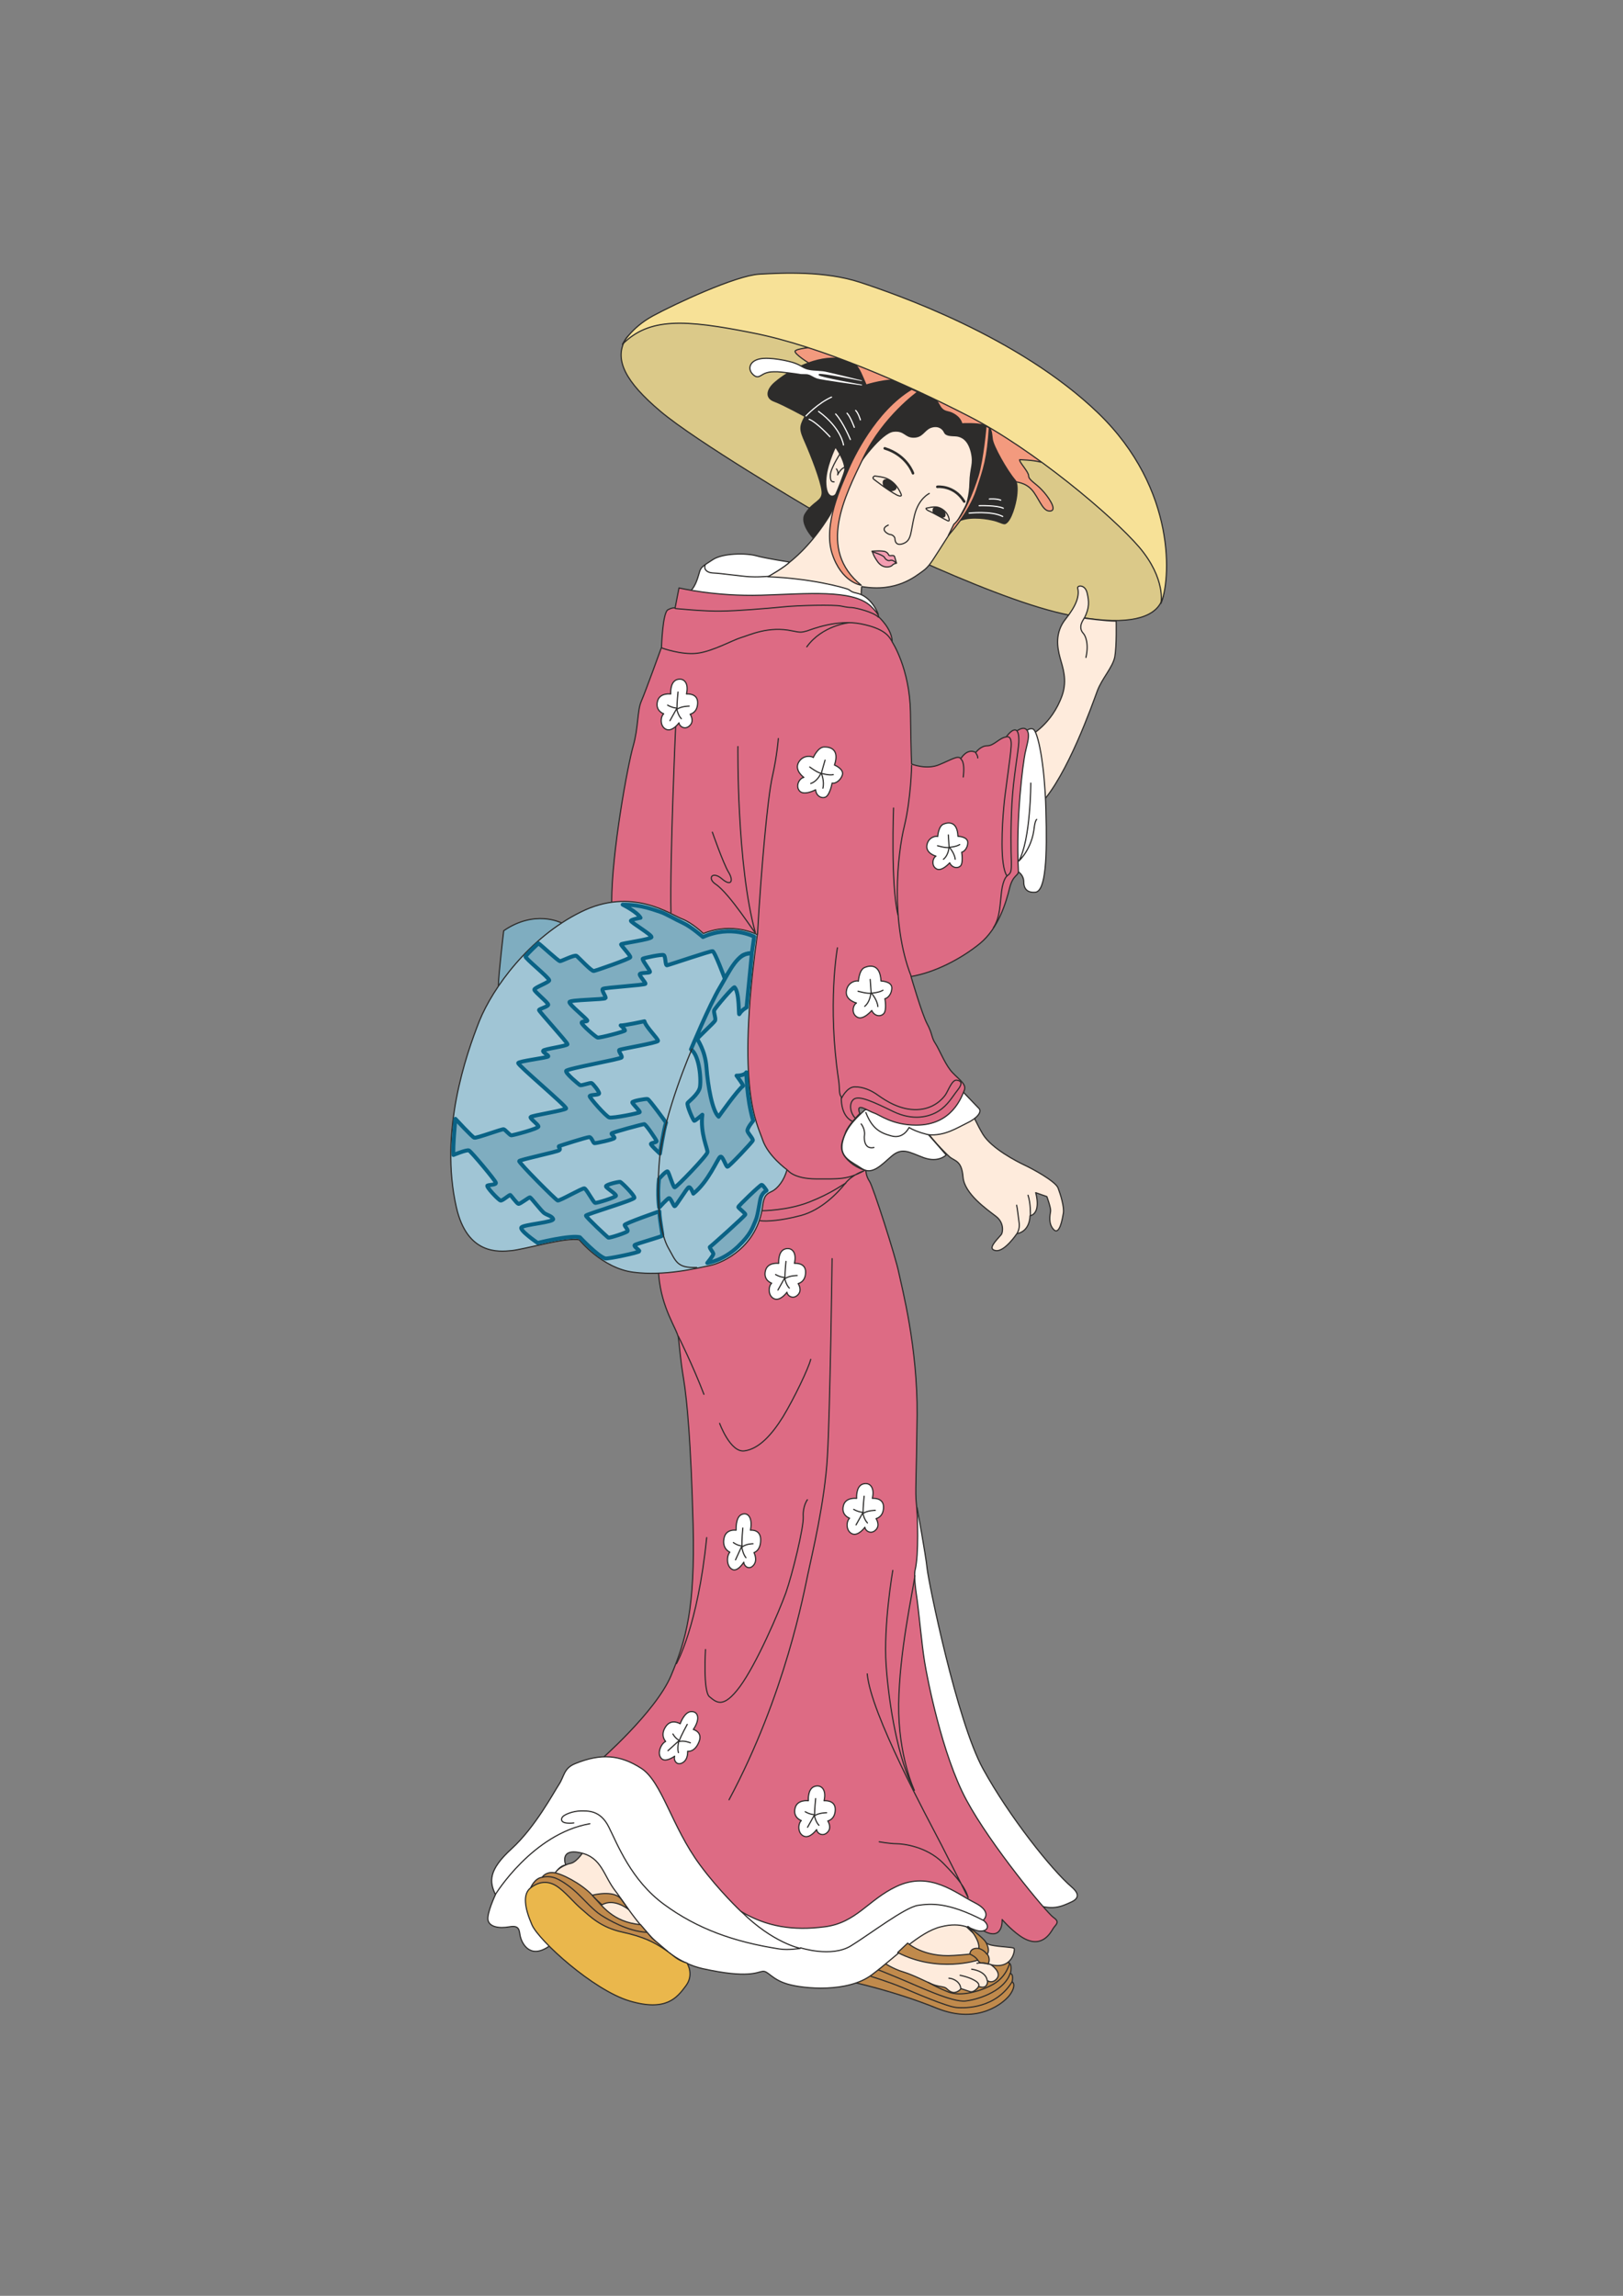 <?xml version="1.0" encoding="utf-8"?>
<!-- Created by UniConvertor 2.0rc4 (https://sk1project.net/) -->
<svg xmlns="http://www.w3.org/2000/svg" height="841.89pt" viewBox="0 0 595.276 841.89" width="595.276pt" version="1.1" xmlns:xlink="http://www.w3.org/1999/xlink" id="ec067551-f60f-11ea-b07b-dcc15c148e23">

<rect x="0" y="0" width="595.276" height="841.89" fill="#808080" stroke="none"/>

<g>
	<path style="stroke-linejoin:round;stroke:#2d2c2b;stroke-width:0.432;stroke-miterlimit:10.433;fill:#dbc989;" d="M 296.126,185.937 C 296.126,185.937 255.086,161.745 242.198,150.801 229.31,139.929 225.278,131.937 229.31,124.593 231.83,120.129 247.526,112.353 262.502,115.161 275.174,117.609 309.95,125.601 342.134,141.945 374.318,158.289 402.974,177.585 418.814,198.249 434.654,219.057 428.174,233.673 389.654,225.033 360.926,218.553 307.934,191.841 296.126,185.937 L 296.126,185.937 Z" />
	<path style="stroke-linejoin:round;stroke:#2d2c2b;stroke-width:0.432;stroke-miterlimit:10.433;fill:#feebdc;" d="M 278.27,212.649 C 278.27,212.649 291.806,209.193 304.19,189.177 307.43,183.993 313.118,159.945 323.774,155.985 334.43,152.025 357.686,153.537 358.694,165.417 359.63,177.297 355.022,185.361 344.582,201.561 341.846,205.737 340.838,207.753 338.39,209.481 335.87,211.209 328.958,217.329 316.07,215.097 316.07,215.097 315.638,217.833 316.07,220.065 L 278.27,212.649 Z" />
	<path style="stroke-linejoin:round;stroke:#2d2c2b;stroke-width:0.432;stroke-miterlimit:10.433;fill:#f39a7e;" d="M 298.502,127.257 C 298.502,127.257 291.734,127.833 291.59,128.841 291.518,129.849 296.414,133.161 298.07,133.881 299.582,134.673 315.782,142.665 322.478,142.665 329.174,142.665 352.79,154.833 355.67,157.569 358.478,160.233 370.358,176.217 372.086,176.577 373.814,176.937 376.91,177.225 379.286,180.681 381.662,184.137 382.742,187.737 385.334,187.377 387.926,187.017 384.326,181.905 382.094,179.601 379.862,177.225 377.27,176.001 377.27,174.489 377.27,172.977 373.814,169.521 373.958,168.585 373.958,168.585 378.782,168.657 381.662,169.449 384.47,170.169 356.894,141.081 298.502,127.257 L 298.502,127.257 Z" />
	<path style="fill:#2d2c2b;" d="M 298.142,197.457 C 298.142,197.457 292.886,191.913 295.19,188.313 298.214,183.489 301.67,183.849 301.31,180.177 300.95,176.433 297.278,167.073 295.19,162.321 293.102,157.641 292.958,156.561 294.974,152.817 294.974,152.817 287.414,148.641 283.958,147.345 280.502,146.121 280.862,142.953 283.958,140.217 287.054,137.481 295.838,131.433 305.054,131.145 314.342,130.929 314.918,134.385 317.798,140.937 317.798,140.937 325.574,138.489 329.894,139.353 334.214,140.217 341.63,142.521 344.726,148.497 345.734,150.441 346.886,150.585 347.966,150.873 349.118,151.089 352.214,152.457 352.934,155.193 352.934,155.193 358.118,154.905 361.07,155.697 364.094,156.417 363.806,158.649 364.166,161.097 364.526,163.617 369.422,172.401 372.446,175.929 373.238,176.793 373.454,178.953 373.094,181.905 372.734,184.857 371.078,191.193 368.774,192.201 367.91,192.561 366.542,191.409 363.59,190.833 360.566,190.185 354.662,189.537 351.206,191.553 351.206,191.553 355.382,185.721 355.526,177.225 355.67,171.033 357.11,170.385 356.03,165.777 354.878,161.241 352.574,160.377 351.062,160.089 349.55,159.873 346.958,160.233 346.238,158.649 345.518,156.993 343.646,156.057 341.27,156.993 338.966,158.001 338.462,160.521 335.078,160.521 331.766,160.521 331.766,157.857 327.662,158.361 323.63,158.865 315.278,169.305 312.182,175.713 309.086,182.121 305.918,186.009 304.91,187.809 303.902,189.681 299.006,196.881 298.142,197.457 L 298.142,197.457 Z" />
	<path style="stroke-linejoin:round;stroke:#2d2c2b;stroke-width:0.432;stroke-miterlimit:10.433;fill:#f7e197;" d="M 228.302,126.249 C 228.302,126.249 231.254,120.345 239.39,115.881 247.598,111.417 269.846,101.049 278.486,100.545 287.198,100.041 302.534,99.321 315.35,103.497 328.238,107.745 373.526,123.297 402.758,151.449 431.99,179.673 429.254,213.369 425.798,221.289 425.798,221.289 427.742,212.361 417.878,200.697 407.942,189.105 378.998,164.841 355.958,152.961 332.99,141.081 301.022,126.969 276.038,122.073 251.054,117.105 238.166,116.385 228.302,126.249 L 228.302,126.249 Z" />
	<path style="stroke-linejoin:round;stroke:#2d2c2b;stroke-width:0.432;stroke-miterlimit:10.433;fill:#ffffff;" d="M 285.11,136.329 C 283.382,136.329 282.302,136.257 280.574,136.905 278.846,137.625 277.982,139.137 276.11,137.265 274.238,135.465 274.742,132.513 278.486,131.649 282.158,130.785 289.646,132.369 291.878,133.305 294.11,134.169 294.758,135.105 296.846,135.465 298.934,135.897 301.022,135.609 303.542,136.257 305.99,136.761 316.358,139.353 316.358,139.353 L 316.286,140.001 C 316.286,140.001 300.446,136.761 300.446,137.409 300.446,138.057 316.358,140.865 316.358,140.865 L 316.358,141.585 C 316.358,141.585 300.95,139.497 299.582,138.993 298.214,138.489 297.35,137.769 296.486,137.553 295.622,137.265 294.11,137.553 293.03,137.265 291.878,137.049 286.046,136.329 285.11,136.329 L 285.11,136.329 Z" />
	<path style="stroke-linejoin:round;stroke:#2d2c2b;stroke-width:0.432;stroke-miterlimit:10.433;fill:#f39a7e;" d="M 336.59,143.745 C 336.59,143.745 323.99,152.745 316.79,167.577 309.662,182.409 299.726,201.489 315.854,214.593 315.854,214.593 308.654,213.657 305.198,203.001 301.742,192.345 308.87,177.513 310.886,172.761 312.83,168.081 320.966,150.801 334.358,142.737 L 336.59,143.745 Z" />
	<path style="stroke-linejoin:round;stroke:#2d2c2b;stroke-width:0.432;stroke-miterlimit:10.433;fill:#f39a7e;" d="M 361.646,156.201 C 361.646,156.201 360.566,168.657 358.694,174.633 356.822,180.537 353.294,189.321 349.838,192.273 L 347.822,196.377 C 347.822,196.377 355.526,187.953 358.19,179.817 360.926,171.609 362.15,168.081 362.87,156.921 L 361.646,156.201 Z" />
	<path style="stroke-linejoin:round;stroke:#2d2c2b;stroke-width:0.432;stroke-miterlimit:10.433;fill:#feebdc;" d="M 306.422,163.905 C 306.422,163.905 309.878,168.585 309.878,172.257 309.878,173.121 307.142,179.961 306.638,181.041 306.206,182.193 303.254,183.273 302.894,177.585 302.462,171.897 306.422,163.905 306.422,163.905 L 306.422,163.905 Z" />
	<path style="stroke-linejoin:round;stroke:#ffffff;stroke-linecap:round;stroke-miterlimit:10.433;stroke-width:0.432;fill:none;" d="M 309.374,163.185 C 309.374,163.185 308.654,157.065 300.23,150.873" />
	<path style="stroke-linejoin:round;stroke:#ffffff;stroke-linecap:round;stroke-miterlimit:10.433;stroke-width:0.432;fill:none;" d="M 311.894,161.169 C 311.894,161.169 309.23,154.761 306.494,151.809" />
	<path style="stroke-linejoin:round;stroke:#ffffff;stroke-linecap:round;stroke-miterlimit:10.433;stroke-width:0.432;fill:none;" d="M 313.334,156.705 C 313.334,156.705 311.894,152.745 310.67,151.521" />
	<path style="stroke-linejoin:round;stroke:#ffffff;stroke-linecap:round;stroke-miterlimit:10.433;stroke-width:0.432;fill:none;" d="M 315.566,153.969 C 315.566,153.969 314.846,151.521 313.838,150.513" />
	<path style="stroke-linejoin:round;stroke:#ffffff;stroke-linecap:round;stroke-miterlimit:10.433;stroke-width:0.432;fill:none;" d="M 304.406,160.161 C 304.406,160.161 299.726,154.977 296.774,153.753" />
	<path style="stroke-linejoin:round;stroke:#ffffff;stroke-linecap:round;stroke-miterlimit:10.433;stroke-width:0.432;fill:none;" d="M 295.622,152.529 C 295.622,152.529 300.014,147.849 304.982,145.617" />
	<path style="stroke-linejoin:round;stroke:#ffffff;stroke-linecap:round;stroke-miterlimit:10.433;stroke-width:0.432;fill:none;" d="M 355.454,188.169 C 355.454,188.169 363.59,187.233 367.766,189.393" />
	<path style="stroke-linejoin:round;stroke:#ffffff;stroke-linecap:round;stroke-miterlimit:10.433;stroke-width:0.432;fill:none;" d="M 359.126,185.433 C 359.126,185.433 365.534,185.217 367.982,186.369" />
	<path style="stroke-linejoin:round;stroke:#ffffff;stroke-linecap:round;stroke-miterlimit:10.433;stroke-width:0.432;fill:none;" d="M 362.87,182.985 C 362.87,182.985 365.534,182.769 367.046,183.417" />
	<path style="stroke-linejoin:round;stroke:#2d2c2b;stroke-linecap:round;stroke-miterlimit:10.433;stroke-width:0.936;fill:none;" d="M 334.862,173.553 C 334.862,173.553 332.702,166.929 324.494,164.409" />
	<path style="stroke-linejoin:round;stroke:#2d2c2b;stroke-linecap:round;stroke-miterlimit:10.433;stroke-width:0.936;fill:none;" d="M 343.79,178.521 C 343.79,178.521 349.91,177.801 353.654,183.921" />
	<path style="stroke-linejoin:round;stroke:#2d2c2b;stroke-linecap:round;stroke-miterlimit:10.433;stroke-width:0.432;fill:none;" d="M 340.838,180.969 C 340.838,180.969 336.95,182.697 335.438,188.889 333.926,195.009 334.43,198.033 331.478,199.257 328.526,200.481 328.238,198.249 328.238,197.529 328.238,196.809 327.23,196.017 326.51,196.017 325.79,196.017 322.334,194.073 325.79,192.561" />
	<path style="stroke-linejoin:round;stroke:#2d2c2b;stroke-linecap:round;stroke-miterlimit:10.433;stroke-width:0.432;fill:none;" d="M 308.51,165.777 C 308.51,165.777 304.694,171.537 304.55,174.129 304.478,176.721 305.198,176.649 305.918,176.721" />
	<path style="stroke-linejoin:round;stroke:#2d2c2b;stroke-linecap:round;stroke-miterlimit:10.433;stroke-width:0.432;fill:none;" d="M 306.782,171.969 C 306.782,171.969 307.646,172.905 307.214,174.129 307.214,174.129 308.366,171.537 310.238,171.249" />
	<path style="stroke-linejoin:round;stroke:#2d2c2b;stroke-linecap:round;stroke-miterlimit:10.433;stroke-width:0.432;fill:#f29db1;" d="M 319.814,202.137 C 319.814,202.137 323.63,201.777 324.854,202.353 326.078,203.001 325.718,203.577 326.222,203.721 326.726,203.865 327.806,203.433 328.094,204.081 328.31,204.729 328.814,206.529 328.814,206.529 328.814,206.529 327.734,206.673 327.23,207.321 326.726,207.897 323.99,208.761 321.974,206.097 320.03,203.361 320.39,203.001 319.814,202.137 L 319.814,202.137 Z" />
	<path style="stroke-linejoin:round;stroke:#2d2c2b;stroke-linecap:round;stroke-miterlimit:10.433;stroke-width:0.432;fill:none;" d="M 330.542,181.329 C 330.542,181.329 328.814,176.217 323.99,175.065 322.91,174.777 320.822,174.561 320.822,174.561 320.822,174.561 319.598,175.065 320.534,175.785 321.542,176.505 325.358,179.601 328.958,181.545 329.534,181.833 330.902,182.265 330.542,181.329 L 330.542,181.329 Z" />
	<path style="stroke-linejoin:round;stroke:#2d2c2b;stroke-linecap:round;stroke-miterlimit:10.433;stroke-width:0.432;fill:none;" d="M 339.974,186.297 C 340.694,186.225 342.062,185.721 343.646,185.937 345.23,186.225 347.534,187.593 348.11,190.329 348.326,191.481 347.606,190.977 346.886,190.617 346.094,190.257 342.278,188.097 341.198,187.593 340.046,187.161 339.11,186.369 339.974,186.297 L 339.974,186.297 Z" />
	<path style="fill:#2d2c2b;" d="M 325.79,175.785 C 325.79,175.785 322.982,174.993 323.918,178.089 324.062,178.521 326.726,180.177 326.726,180.177 326.726,180.177 329.678,180.033 328.598,178.089 327.95,177.009 326.15,175.857 325.79,175.785 L 325.79,175.785 Z" />
	<path style="fill:#2d2c2b;" d="M 343.79,185.937 C 343.79,185.937 341.702,185.289 342.062,187.809 342.062,188.169 345.158,189.681 345.158,189.681 345.158,189.681 347.39,190.473 346.67,187.881 346.382,186.801 344.366,185.937 343.79,185.937 L 343.79,185.937 Z" />
	<path style="stroke-linejoin:round;stroke:#2d2c2b;stroke-width:0.432;stroke-miterlimit:10.433;fill:#feebdc;" d="M 377.702,269.817 C 377.702,269.817 385.766,265.785 389.582,254.985 391.526,249.297 389.798,244.833 388.79,241.161 387.782,237.417 386.846,232.017 390.806,227.049 394.766,222.081 395.99,218.553 395.27,215.673 394.982,214.665 397.934,214.161 398.726,217.401 399.446,220.569 399.662,222.729 397.718,226.689 397.718,226.689 405.422,227.769 409.382,227.769 409.382,227.769 409.598,236.913 408.878,240.873 408.086,244.833 404.126,248.793 402.398,253.545 400.67,258.225 391.526,284.361 381.662,294.801 L 377.702,269.817 Z" />
	<path style="stroke-linejoin:round;stroke:#2d2c2b;stroke-linecap:round;stroke-miterlimit:10.433;stroke-width:0.432;fill:none;" d="M 397.718,226.617 C 397.718,226.617 396.494,228.345 396.422,229.569 396.278,230.793 396.782,231.657 397.358,232.305 397.934,232.881 399.518,235.761 398.294,241.089" />
	<path style="stroke-linejoin:round;stroke:#2d2c2b;stroke-width:0.432;stroke-miterlimit:10.433;fill:#feebdc;" d="M 356.39,407.913 C 356.39,407.913 358.55,412.737 360.566,416.049 363.806,421.233 372.95,425.913 375.686,427.209 378.35,428.433 387.062,433.113 388.07,435.633 389.006,438.081 390.374,442.617 390.014,444.849 389.726,446.505 388.646,453.561 386.27,450.681 384.542,448.593 385.046,445.857 385.334,444.129 385.478,442.905 383.966,438.801 383.966,438.801 L 379.862,437.361 C 379.862,437.361 382.094,444.777 377.774,445.857 377.774,445.857 377.918,451.473 372.95,452.409 372.95,452.409 368.486,459.105 365.246,458.601 362.078,458.097 365.03,455.289 367.262,452.697 367.766,452.049 368.486,448.449 365.246,446.001 362.078,443.553 353.726,437.793 353.222,431.673 352.718,425.481 350.27,425.913 348.254,424.185 346.31,422.457 341.054,417.057 338.102,412.305 335.15,407.697 356.39,407.913 356.39,407.913 L 356.39,407.913 Z" />
	<path style="stroke-linejoin:round;stroke:#2d2c2b;stroke-width:0.432;stroke-miterlimit:10.433;fill:#c08a4c;" d="M 312.47,726.801 C 312.47,726.801 328.022,730.113 343.646,736.449 359.198,742.713 368.27,733.929 369.71,732.345 371.222,730.761 372.734,727.737 371.222,726.729 371.222,726.729 371.87,723.777 370.574,723.777 370.574,723.777 371.582,720.033 369.71,719.673 367.91,719.313 321.326,717.297 321.326,717.297 L 312.47,726.801 Z" />
	<path style="stroke-linejoin:round;stroke:#2d2c2b;stroke-width:0.432;stroke-miterlimit:10.433;fill:#feebdc;" d="M 353.942,705.993 C 353.942,705.993 360.206,712.545 363.446,713.265 366.686,713.985 371.582,713.985 371.942,714.489 372.374,714.993 371.366,722.409 363.446,720.465 363.446,720.465 367.478,723.129 365.678,725.505 364.022,727.593 362.222,726.369 362.222,726.369 362.222,726.369 362.438,729.681 358.982,728.457 358.982,728.457 357.398,730.833 355.742,730.329 354.158,729.825 352.502,729.249 352.502,729.249 352.502,729.249 351.134,730.977 349.406,730.617 347.678,730.185 347.534,729.105 346.31,728.745 345.086,728.385 343.934,728.457 341.846,727.593 339.758,726.729 335.078,724.281 331.334,723.129 327.59,722.049 323.918,719.601 323.918,719.601 L 342.854,704.049 353.942,705.993 Z" />
	<path style="stroke-linejoin:round;stroke:#2d2c2b;stroke-width:0.432;stroke-miterlimit:10.433;fill:#ffffff;" d="M 375.254,269.097 C 375.254,269.097 377.198,266.649 378.926,267.369 380.654,268.161 383.174,279.969 383.606,297.033 384.11,314.097 383.606,326.985 379.646,327.201 375.686,327.489 375.47,324.537 375.47,323.241 375.47,322.017 374.822,320.289 372.806,319.281 370.862,318.345 370.07,286.161 375.254,269.097 L 375.254,269.097 Z" />
	<path style="stroke-linejoin:round;stroke:#2d2c2b;stroke-width:0.432;stroke-miterlimit:10.433;fill:#ffffff;" d="M 351.926,399.057 C 351.926,399.057 357.83,405.177 359.054,406.473 360.278,407.697 358.334,410.145 354.59,411.873 350.99,413.601 346.526,416.625 340.55,416.121 340.55,416.121 345.302,421.521 347.03,423.537 347.03,423.537 344.294,426.489 338.822,424.545 333.422,422.529 330.902,420.585 326.942,424.041 322.982,427.497 319.814,430.953 316.07,428.505 312.326,425.985 308.15,424.545 308.87,419.577 309.662,414.609 312.83,410.937 317.294,406.977 317.294,406.977 329.678,405.177 336.374,404.961 343.07,404.745 351.926,399.057 351.926,399.057 L 351.926,399.057 Z" />
	<path style="stroke-linejoin:round;stroke:#2d2c2b;stroke-width:0.432;stroke-miterlimit:10.433;fill:#ffffff;" d="M 336.374,552.921 C 336.374,552.921 339.542,570.201 340.046,575.169 340.55,580.137 350.918,631.113 360.566,648.681 370.214,666.249 385.838,685.833 393.038,691.953 394.766,693.465 396.71,695.697 393.038,697.425 389.294,699.153 385.838,700.881 378.638,697.929 371.51,694.977 347.462,658.041 342.278,635.289 337.094,612.537 325.79,572.721 336.374,552.921 L 336.374,552.921 Z" />
	<path style="stroke-linejoin:round;stroke:#2d2c2b;stroke-width:0.432;stroke-miterlimit:10.433;fill:#ffffff;" d="M 289.574,206.097 C 289.574,206.097 280.934,204.801 277.334,203.793 273.734,202.785 265.094,202.785 261.422,205.233 257.678,207.681 257.03,207.897 256.454,210.129 255.806,212.361 254.87,215.817 252.35,217.473 252.35,217.473 264.734,220.065 280.358,219.705 295.838,219.273 318.734,220.569 322.118,225.249 322.118,225.249 319.814,218.625 314.054,217.473 311.678,216.969 312.182,216.465 310.67,215.961 309.23,215.457 297.926,212.145 281.654,211.497 281.654,211.497 288.35,207.681 289.574,206.097 L 289.574,206.097 Z" />
	<path style="stroke-linejoin:round;stroke:#2d2c2b;stroke-width:0.432;stroke-miterlimit:10.433;fill:#dd6b84;" d="M 249.038,215.601 C 249.038,215.601 262.358,218.769 279.206,218.265 296.054,217.761 312.614,216.033 319.31,222.225 322.478,225.249 322.262,226.185 322.262,226.185 322.262,226.185 327.23,230.649 327.23,235.401 327.23,235.401 333.638,245.049 333.926,261.105 334.142,277.161 334.358,280.185 334.358,280.185 334.358,280.185 339.83,282.417 344.51,280.401 349.262,278.457 351.206,276.945 352.43,278.169 352.43,278.169 354.662,274.209 357.902,275.937 357.902,275.937 359.63,273.489 362.078,273.489 364.598,273.489 366.542,270.537 369.062,270.249 369.062,270.249 371.51,266.577 373.022,268.017 373.022,268.017 375.47,266.073 376.694,267.801 377.918,269.529 376.694,272.769 375.974,276.225 375.254,279.681 372.518,299.913 373.526,319.497 373.598,321.225 371.51,320.721 370.286,325.689 369.062,330.657 366.326,340.305 359.414,345.993 352.43,351.681 342.782,356.649 334.142,358.089 334.142,358.089 338.102,371.769 340.046,375.441 342.062,379.185 341.558,380.409 343.07,382.641 344.51,384.873 346.238,389.337 348.47,392.289 350.702,395.241 354.662,397.257 353.726,399.705 352.718,402.153 349.262,412.593 336.086,412.593 327.23,412.593 322.766,408.849 320.534,408.129 318.302,407.409 313.622,403.881 315.35,408.345 315.35,408.345 311.102,412.593 310.166,415.185 309.158,417.777 307.43,421.089 310.022,424.329 312.614,427.569 315.71,428.649 317.582,429.297 317.582,429.297 317.582,431.241 318.95,433.257 320.246,435.201 328.598,461.193 329.678,466.809 330.83,472.353 336.59,494.025 336.374,519.009 336.086,543.993 335.654,546.729 336.086,551.193 336.59,555.657 337.022,570.129 335.654,575.673 335.366,576.681 335.366,579.633 336.086,584.601 336.878,589.569 338.102,603.393 339.11,609.369 340.046,615.273 345.518,643.497 354.446,660.057 363.374,676.689 383.894,701.385 386.342,703.113 388.862,704.841 387.35,705.633 386.342,707.073 385.406,708.585 381.95,715.497 373.958,709.809 370.502,707.361 367.55,703.905 367.55,703.905 367.55,703.905 368.054,711.537 361.358,708.369 354.662,705.129 356.894,699.945 350.702,696.705 344.51,693.465 327.734,700.449 318.806,704.409 309.878,708.369 285.11,717.009 273.518,707.577 261.854,698.217 219.878,645.729 219.878,645.729 219.878,645.729 240.398,627.873 246.086,614.553 251.702,601.161 254.942,589.785 254.222,559.329 253.43,528.873 251.99,513.537 250.766,505.905 249.47,498.201 249.254,493.737 248.822,490.569 248.318,487.329 242.63,479.913 241.622,467.745 240.686,455.649 224.342,349.233 224.342,330.873 224.342,312.585 230.246,280.401 232.262,273.489 234.206,266.577 233.702,260.601 235.214,257.145 236.726,253.689 242.63,237.345 242.63,237.345 242.63,237.345 242.99,224.601 245.006,223.593 246.95,222.585 247.598,223.017 247.598,223.017 L 249.038,215.601 Z" />
	<path style="stroke-linejoin:round;stroke:#2d2c2b;stroke-width:0.432;stroke-miterlimit:10.433;fill:#feebdc;" d="M 214.334,678.489 C 214.334,678.489 211.742,682.809 209.294,683.313 206.846,683.745 203.75,685.905 203.462,686.985 203.246,688.137 221.462,707.505 236.222,707.793 243.278,707.937 220.022,676.545 214.334,678.489 L 214.334,678.489 Z" />
	<path style="stroke-linejoin:round;stroke:#2d2c2b;stroke-width:0.432;stroke-miterlimit:10.433;fill:#ffffff;" d="M 360.638,704.121 C 360.638,704.121 364.31,701.169 357.47,697.713 350.558,694.257 341.126,685.905 328.742,691.809 318.374,696.705 314.126,705.057 302.534,706.569 290.87,708.081 281.222,706.569 271.79,700.953 271.79,700.953 263.726,693.393 256.742,683.889 246.302,669.777 242.846,653.433 235.214,648.465 227.51,643.497 220.454,642.849 210.95,646.737 206.702,648.465 206.99,651.417 204.974,654.441 203.03,657.393 196.334,669.993 187.694,677.913 178.982,685.833 179.486,690.081 181.718,694.761 181.718,694.761 178.478,701.673 178.982,704.121 179.486,706.569 182.942,707.289 186.902,706.569 190.862,705.849 190.358,708.297 190.862,710.241 191.366,712.257 194.102,718.665 201.302,713.769 208.43,708.801 201.302,690.081 203.03,687.561 204.758,685.113 205.982,684.105 207.494,683.889 207.494,683.889 204.974,677.697 212.894,679.425 220.814,681.153 221.318,687.849 225.782,693.537 230.246,699.225 240.902,718.161 257.678,721.905 274.526,725.649 277.766,723.129 279.71,722.913 281.726,722.625 282.95,725.865 288.926,727.593 294.83,729.321 310.958,730.833 319.814,724.137 328.742,717.441 337.166,708.513 345.086,706.569 353.006,704.553 355.958,707.577 358.91,708.081 361.862,708.513 363.59,706.569 360.638,704.121 L 360.638,704.121 Z" />
	<path style="stroke-linejoin:round;stroke:#2d2c2b;stroke-linecap:round;stroke-miterlimit:10.433;stroke-width:0.432;fill:#7fadc0;" d="M 205.766,338.361 C 205.766,338.361 196.118,333.465 184.742,341.313 184.742,341.313 182.798,357.873 182.798,361.329 182.798,364.785 209.438,340.305 205.766,338.361 L 205.766,338.361 Z" />
	<path style="stroke-linejoin:round;stroke:#2d2c2b;stroke-width:0.432;stroke-miterlimit:10.433;fill:#a0c5d5;" d="M 257.966,342.321 C 257.966,342.321 254.006,338.433 250.046,336.921 246.086,335.409 231.758,325.041 212.966,334.473 194.174,343.761 180.782,362.121 175.814,374.433 170.918,386.817 161.054,415.041 167.39,442.761 171.35,460.113 182.798,459.105 187.694,458.601 192.662,458.097 207.494,453.633 212.462,454.641 212.462,454.641 220.886,465.081 232.262,466.521 243.638,468.033 255.518,465.081 260.414,464.073 265.382,463.065 277.838,457.089 279.71,442.257 280.214,438.297 281.222,437.793 283.166,436.857 285.182,435.849 287.63,432.897 288.638,428.937 288.638,428.937 281.726,423.969 279.71,417.993 277.766,412.089 269.846,399.705 277.766,342.753 277.766,342.753 268.838,337.929 257.966,342.321 L 257.966,342.321 Z" />
	<path style="stroke-linejoin:round;stroke:#0a6285;stroke-width:1.44;stroke-miterlimit:10.433;fill:#7fadc0;" d="M 228.374,331.737 C 228.374,331.737 233.63,334.329 234.926,336.561 234.926,336.561 231.686,337.137 231.398,337.641 231.182,338.145 238.958,342.681 238.958,343.617 238.958,344.481 227.942,345.921 227.798,346.281 227.654,346.641 231.326,350.385 231.182,351.033 231.038,351.609 218.654,355.929 217.79,356.073 216.926,356.217 212.174,351.033 211.454,350.529 210.734,350.025 205.982,352.473 205.406,352.473 204.758,352.473 198.494,346.569 197.486,345.921 197.486,345.921 194.102,349.017 192.734,350.745 192.374,351.249 201.23,358.377 201.446,359.457 201.59,360.177 195.974,362.121 195.974,362.913 195.974,363.633 201.158,367.737 201.086,368.457 200.942,369.177 197.702,369.969 197.702,370.401 197.702,370.905 208.142,382.281 208.142,382.929 208.142,383.577 199.574,384.657 199.214,385.305 198.854,385.881 201.302,386.889 201.086,387.393 200.798,387.897 190.142,389.121 190.07,389.841 189.926,390.633 207.854,405.681 207.638,406.473 207.35,407.193 194.894,409.065 194.606,409.641 194.39,410.289 197.486,412.377 197.486,413.097 197.486,413.889 188.198,416.337 187.55,416.337 186.974,416.337 185.318,414.249 184.742,414.105 184.094,413.961 174.734,417.489 173.942,417.201 173.222,416.985 167.03,410.289 167.03,410.289 167.03,410.289 166.022,420.657 166.31,423.537 166.31,423.537 171.134,421.521 171.998,421.881 172.862,422.313 181.646,432.825 181.862,433.689 182.15,434.553 179.414,434.409 178.766,434.769 178.19,435.129 182.87,440.097 183.59,440.241 184.382,440.385 186.83,438.009 187.19,438.225 187.55,438.513 189.566,441.321 190.142,441.465 190.79,441.609 193.886,439.017 194.39,439.089 194.894,439.233 198.71,444.345 199.718,444.921 200.654,445.569 202.454,445.929 202.886,447.009 203.39,448.161 192.374,449.025 191.294,450.033 190.142,450.969 197.198,455.793 197.198,455.793 197.198,455.793 209.078,452.841 212.678,453.705 212.678,453.705 219.158,460.617 221.966,461.481 222.686,461.769 234.494,459.321 234.494,458.817 234.494,458.313 232.334,457.089 232.766,456.585 233.27,456.081 242.846,453.489 242.918,453.129 243.062,452.697 241.982,447.873 241.838,444.201 241.838,444.201 228.95,448.665 229.094,449.241 229.238,449.889 230.462,450.969 230.174,451.473 229.958,451.977 223.55,454.065 223.118,453.849 222.614,453.561 214.91,446.289 214.91,445.785 214.91,445.281 232.55,440.097 232.694,439.233 232.766,438.369 228.014,433.545 227.438,433.401 226.79,433.329 222.11,434.409 222.254,435.057 222.326,435.633 226.07,437.865 225.926,438.513 225.782,439.089 218.87,441.249 218.294,441.105 217.646,440.961 215.054,435.921 214.334,435.777 213.542,435.633 205.262,440.457 204.542,440.241 203.75,439.953 190.142,426.273 190.43,425.769 190.646,425.265 204.398,422.385 205.118,421.809 205.91,421.161 204.542,420.585 205.046,420.297 205.55,420.081 215.27,416.985 216.134,416.985 216.998,416.985 217.502,419.073 218.006,419.217 218.51,419.289 225.062,417.849 225.35,417.345 225.566,416.841 224.054,415.977 224.342,415.617 224.558,415.257 235.646,412.233 236.294,412.233 236.87,412.233 240.686,417.921 240.83,418.425 240.974,418.929 238.958,419.073 238.742,419.433 238.454,419.793 242.054,423.033 242.054,423.033 242.054,423.033 243.422,414.249 244.286,411.657 244.286,411.657 238.094,403.089 237.518,403.017 236.87,402.873 231.902,403.737 231.902,404.241 231.902,404.745 234.782,407.409 234.638,407.841 234.494,408.201 224.702,410.145 223.478,409.785 222.254,409.425 216.278,402.585 216.278,402.009 216.278,401.361 219.59,401.649 219.734,401.001 219.878,400.353 217.502,397.401 216.998,397.185 216.494,396.897 213.182,398.265 212.678,397.905 212.174,397.545 207.35,393.585 207.638,392.721 207.854,391.857 227.798,388.401 228.014,387.753 228.302,387.177 226.646,385.377 227.15,385.017 227.654,384.657 241.19,382.425 241.334,381.705 241.478,380.985 236.87,376.593 236.366,374.505 236.366,374.505 228.734,376.161 227.654,376.017 227.654,376.017 229.238,377.457 229.238,377.889 229.238,378.249 219.878,380.697 219.158,380.481 218.366,380.193 213.182,375.657 213.326,375.009 213.47,374.361 215.27,374.793 215.414,374.289 215.558,373.785 208.574,368.313 208.862,367.449 209.078,366.585 221.822,366.585 222.11,366.009 222.326,365.361 220.454,363.129 221.102,362.625 221.75,362.121 236.654,361.257 236.726,360.753 236.87,360.321 234.422,357.801 234.638,357.225 234.926,356.577 238.094,356.937 238.382,356.433 238.598,355.929 235.142,351.753 235.79,351.537 236.366,351.249 242.702,349.881 243.422,350.241 244.214,350.601 243.926,354.129 244.646,353.985 245.438,353.841 260.63,348.657 261.35,348.801 262.142,348.873 265.814,358.809 265.814,358.809 265.814,358.809 270.638,351.105 272.51,350.241 274.382,349.377 275.75,349.521 275.75,349.521 L 276.614,343.473 C 276.614,343.473 268.046,339.009 257.822,343.617 257.822,343.617 253.574,339.873 250.622,338.505 247.67,337.137 244.214,335.049 242.198,334.401 240.254,333.825 235.358,331.665 228.374,331.737 L 228.374,331.737 Z" />
	<path style="stroke-linejoin:round;stroke:#0a6285;stroke-width:1.44;stroke-miterlimit:10.433;fill:#7fadc0;" d="M 273.806,369.465 C 273.806,369.465 272.222,370.185 271.142,371.913 270.854,372.273 271.286,363.993 269.414,362.049 268.982,361.689 262.214,369.681 261.926,370.545 261.71,371.409 262.718,373.641 262.214,374.361 261.71,375.153 255.878,380.553 255.806,380.913 255.662,381.345 258.614,384.801 259.118,391.425 259.622,398.121 261.206,407.409 263.582,409.497 263.582,409.497 270.71,399.417 272.51,398.265 272.87,398.049 270.134,394.449 270.134,394.449 270.134,394.449 272.942,394.521 273.734,393.225 273.734,393.225 273.806,402.729 276.254,411.009 276.254,411.009 273.806,413.889 274.166,414.825 274.526,415.833 276.254,417.561 276.11,418.209 275.966,418.785 267.398,427.857 266.822,427.857 266.174,427.857 265.022,423.393 264.086,424.257 263.078,425.121 259.766,433.401 254.294,437.721 254.294,437.721 253.286,434.985 252.566,435.417 251.846,435.777 247.958,442.329 247.454,442.329 247.022,442.329 246.014,439.233 245.366,439.377 244.79,439.449 241.766,442.833 241.766,442.833 241.766,442.833 241.046,438.081 241.694,432.321 241.694,432.321 244.358,429.225 244.862,429.585 245.366,429.945 246.878,435.417 247.454,435.417 248.102,435.417 259.334,423.753 259.478,422.529 259.622,421.305 256.742,415.617 257.606,408.777 257.606,408.777 255.014,411.009 254.654,411.009 254.294,411.009 251.702,405.105 252.206,404.457 252.71,403.809 256.022,401.361 256.67,398.913 257.246,396.393 256.67,387.105 253.43,384.801 253.43,384.801 260.198,368.529 264.086,362.049 267.902,355.641 270.494,349.233 275.75,349.665 275.75,349.665 274.67,361.185 273.806,369.465 L 273.806,369.465 Z" />
	<path style="stroke-linejoin:round;stroke:#0a6285;stroke-width:1.44;stroke-miterlimit:10.433;fill:#7fadc0;" d="M 281.15,436.569 C 281.15,436.569 279.854,434.481 279.35,434.481 278.846,434.481 270.782,442.257 270.782,442.617 270.782,442.977 273.374,444.849 273.374,445.353 273.374,445.785 260.918,456.945 260.414,457.233 259.91,457.449 261.782,459.321 261.638,459.897 261.494,460.545 259.406,463.137 259.406,463.137 259.406,463.137 264.95,462.489 270.566,457.233 275.606,452.409 275.966,450.177 277.118,447.657 278.198,445.209 278.558,440.097 279.206,438.729 279.854,437.433 280.286,437.145 281.15,436.569 L 281.15,436.569 Z" />
	<path style="stroke-linejoin:round;stroke:#2d2c2b;stroke-linecap:round;stroke-miterlimit:10.433;stroke-width:0.432;fill:none;" d="M 258.614,207.321 C 258.182,208.185 258.614,209.985 261.638,210.129 264.734,210.273 272.078,211.353 275.03,211.497 277.982,211.641 278.99,211.497 281.942,211.353" />
	<path style="stroke-linejoin:round;stroke:#2d2c2b;stroke-linecap:round;stroke-miterlimit:10.433;stroke-width:0.432;fill:none;" d="M 247.742,223.161 C 247.742,223.161 258.614,224.241 264.518,224.097 270.494,224.025 281.006,223.161 286.91,222.585 292.886,221.937 305.846,221.721 308.366,222.225 310.814,222.729 311.102,222.729 312.542,222.801 314.054,222.945 320.246,224.385 322.19,226.329" />
	<path style="stroke-linejoin:round;stroke:#2d2c2b;stroke-linecap:round;stroke-miterlimit:10.433;stroke-width:0.432;fill:none;" d="M 242.774,237.633 C 242.774,237.633 249.902,240.225 255.59,239.577 261.278,238.929 268.838,234.681 271.79,233.817 274.814,232.953 281.87,229.425 290.654,231.369 293.462,231.945 293.966,231.945 295.982,231.369 297.926,230.721 307.07,227.049 315.782,228.777 324.422,230.505 326.006,233.241 327.158,235.185" />
	<path style="stroke-linejoin:round;stroke:#2d2c2b;stroke-linecap:round;stroke-miterlimit:10.433;stroke-width:0.432;fill:none;" d="M 311.462,228.345 C 311.462,228.345 301.598,229.281 295.91,237.201" />
	<path style="stroke-linejoin:round;stroke:#2d2c2b;stroke-linecap:round;stroke-miterlimit:10.433;stroke-width:0.432;fill:none;" d="M 270.638,273.777 C 270.638,273.777 270.134,317.049 277.046,342.033 277.262,342.969 267.686,327.705 262.502,324.249 259.262,322.089 261.278,319.281 264.734,322.233 268.19,325.257 269.198,323.025 267.182,319.785 265.238,316.545 261.278,305.169 261.278,305.169" />
	<path style="stroke-linejoin:round;stroke:#2d2c2b;stroke-linecap:round;stroke-miterlimit:10.433;stroke-width:0.432;fill:none;" d="M 285.47,270.825 C 285.47,270.825 285.038,276.945 283.31,284.649 281.51,292.353 279.062,320.289 277.838,342.537" />
	<path style="stroke-linejoin:round;stroke:#2d2c2b;stroke-linecap:round;stroke-miterlimit:10.433;stroke-width:0.432;fill:none;" d="M 247.814,266.361 C 247.814,266.361 245.654,315.321 246.086,334.617" />
	<path style="stroke-linejoin:round;stroke:#2d2c2b;stroke-linecap:round;stroke-miterlimit:10.433;stroke-width:0.432;fill:none;" d="M 334.358,280.689 C 334.358,280.689 334.142,292.785 331.694,302.937 329.174,313.089 326.51,338.289 334.142,357.873" />
	<path style="stroke-linejoin:round;stroke:#2d2c2b;stroke-linecap:round;stroke-miterlimit:10.433;stroke-width:0.432;fill:none;" d="M 352.43,278.385 C 352.43,278.385 354.014,278.961 353.294,284.937" />
	<path style="stroke-linejoin:round;stroke:#2d2c2b;stroke-linecap:round;stroke-miterlimit:10.433;stroke-width:0.432;fill:none;" d="M 357.902,276.153 C 357.902,276.153 358.622,277.017 358.622,277.953" />
	<path style="stroke-linejoin:round;stroke:#2d2c2b;stroke-linecap:round;stroke-miterlimit:10.433;stroke-width:0.432;fill:none;" d="M 327.734,296.313 C 327.734,296.313 326.654,324.105 329.318,335.409" />
	<path style="stroke-linejoin:round;stroke:#2d2c2b;stroke-linecap:round;stroke-miterlimit:10.433;stroke-width:0.432;fill:none;" d="M 369.422,270.177 C 369.422,270.177 371.15,269.745 370.862,273.705 370.646,277.809 368.558,290.697 368.126,296.385 367.622,302.073 366.614,317.409 369.35,321.225 369.35,321.225 367.982,322.089 367.334,326.913 366.758,331.737 366.83,336.345 364.382,340.161" />
	<path style="stroke-linejoin:round;stroke:#2d2c2b;stroke-linecap:round;stroke-miterlimit:10.433;stroke-width:0.432;fill:none;" d="M 373.094,268.233 C 373.094,268.233 373.814,268.809 373.67,272.193 373.526,275.505 371.654,285.297 371.15,294.585 370.646,303.873 370.79,312.009 370.934,315.825 371.006,319.713 370.79,320.145 369.422,321.153" />
	<path style="stroke-linejoin:round;stroke:#2d2c2b;stroke-linecap:round;stroke-miterlimit:10.433;stroke-width:0.432;fill:none;" d="M 378.062,287.169 C 378.062,287.169 378.062,307.905 373.67,315.753 373.67,315.753 378.566,311.433 379.358,303.225 379.502,302.001 379.862,300.777 380.222,300.489" />
	<path style="stroke-linejoin:round;stroke:#2d2c2b;stroke-linecap:round;stroke-miterlimit:10.433;stroke-width:0.432;fill:none;" d="M 307.142,347.577 C 307.142,347.577 303.398,368.313 307.574,396.033 308.078,399.273 307.574,401.217 308.582,402.225 308.582,402.225 308.078,408.921 312.542,411.153" />
	<path style="stroke-linejoin:round;stroke:#2d2c2b;stroke-linecap:round;stroke-miterlimit:10.433;stroke-width:0.432;fill:none;" d="M 308.654,402.729 C 308.654,402.729 310.598,398.553 313.55,398.553 316.574,398.553 319.526,399.777 322.262,401.793 324.926,403.665 330.182,407.121 336.374,406.905 342.494,406.689 345.734,402.945 346.742,401.505 347.75,400.065 349.19,395.817 350.918,396.105 352.646,396.321 353.15,397.329 351.206,399.777 349.19,402.297 347.75,405.177 344.294,407.409 340.766,409.641 334.862,411.081 327.662,407.625 320.534,404.169 315.062,401.505 313.046,403.161 311.102,404.889 312.11,408.417 313.55,409.857" />
	<path style="stroke-linejoin:round;stroke:#2d2c2b;stroke-linecap:round;stroke-miterlimit:10.433;stroke-width:0.432;fill:none;" d="M 340.55,416.121 C 340.55,416.121 336.158,415.185 333.422,413.457 333.422,413.457 331.406,417.849 326.942,416.553 322.55,415.401 319.814,413.673 317.582,407.985" />
	<path style="stroke-linejoin:round;stroke:#2d2c2b;stroke-linecap:round;stroke-miterlimit:10.433;stroke-width:0.432;fill:none;" d="M 315.854,412.161 C 315.854,412.161 317.294,413.889 317.078,416.121 316.79,418.281 317.294,421.521 320.534,420.801" />
	<path style="stroke-linejoin:round;stroke:#2d2c2b;stroke-linecap:round;stroke-miterlimit:10.433;stroke-width:0.432;fill:none;" d="M 288.926,429.153 C 288.926,429.153 291.086,432.321 299.51,432.321 307.934,432.321 310.67,432.609 316.862,429.369 316.862,429.369 312.686,430.593 309.95,434.049 307.214,437.505 301.238,443.697 293.822,445.713 286.478,447.657 281.294,447.945 278.846,447.657" />
	<path style="stroke-linejoin:round;stroke:#2d2c2b;stroke-linecap:round;stroke-miterlimit:10.433;stroke-width:0.432;fill:none;" d="M 279.494,443.985 C 279.494,443.985 288.638,443.985 296.774,440.817 304.982,437.577 308.654,434.625 310.166,433.905" />
	<path style="stroke-linejoin:round;stroke:#2d2c2b;stroke-linecap:round;stroke-miterlimit:10.433;stroke-width:0.432;fill:none;" d="M 248.822,490.065 C 248.822,490.065 254.222,500.937 258.182,511.305" />
	<path style="stroke-linejoin:round;stroke:#2d2c2b;stroke-linecap:round;stroke-miterlimit:10.433;stroke-width:0.432;fill:none;" d="M 263.942,521.961 C 263.942,521.961 267.902,532.833 273.086,532.041 278.27,531.321 282.95,526.353 287.198,519.513 291.374,512.601 296.558,501.729 297.35,498.489" />
	<path style="stroke-linejoin:round;stroke:#2d2c2b;stroke-linecap:round;stroke-miterlimit:10.433;stroke-width:0.432;fill:none;" d="M 305.198,461.553 C 305.198,461.553 304.478,517.209 303.47,534.057 302.534,550.833 297.782,570.201 296.342,577.113 294.83,584.025 288.134,621.177 267.398,659.985" />
	<path style="stroke-linejoin:round;stroke:#2d2c2b;stroke-linecap:round;stroke-miterlimit:10.433;stroke-width:0.432;fill:none;" d="M 248.102,610.089 C 248.102,610.089 255.95,596.481 259.19,563.865" />
	<path style="stroke-linejoin:round;stroke:#2d2c2b;stroke-linecap:round;stroke-miterlimit:10.433;stroke-width:0.432;fill:none;" d="M 258.758,604.905 C 258.758,604.905 257.822,620.241 260.198,622.185 262.718,624.201 265.166,626.865 271.358,618.513 277.55,610.089 285.686,591.081 288.206,584.169 290.654,577.185 294.83,560.121 294.614,556.161 294.398,552.201 296.126,549.969 296.126,549.969" />
	<path style="stroke-linejoin:round;stroke:#2d2c2b;stroke-linecap:round;stroke-miterlimit:10.433;stroke-width:0.432;fill:none;" d="M 181.718,694.689 C 181.718,694.689 195.326,672.441 216.35,668.769" />
	<path style="stroke-linejoin:round;stroke:#2d2c2b;stroke-linecap:round;stroke-miterlimit:10.433;stroke-width:0.432;fill:none;" d="M 210.446,668.481 C 210.446,668.481 205.262,669.201 206.054,666.753 206.414,665.385 210.446,664.089 212.894,664.089 215.342,664.089 220.094,663.585 223.262,669.921 226.502,676.329 231.47,689.505 243.566,698.361 255.734,707.289 269.126,712.113 285.902,714.705 289.142,715.209 293.534,714.489 293.534,714.489 293.534,714.489 283.454,712.473 272.006,701.097" />
	<path style="stroke-linejoin:round;stroke:#2d2c2b;stroke-linecap:round;stroke-miterlimit:10.433;stroke-width:0.432;fill:none;" d="M 293.606,714.273 C 293.606,714.273 304.982,717.945 312.11,713.553 319.31,709.089 331.91,699.441 336.662,698.721 341.342,698.001 347.75,697.497 360.638,704.193" />
	<path style="stroke-linejoin:round;stroke:#2d2c2b;stroke-linecap:round;stroke-miterlimit:10.433;stroke-width:0.432;fill:none;" d="M 322.478,675.393 C 322.478,675.393 326.366,676.113 328.886,676.113 331.334,676.113 339.758,677.121 345.734,683.025 351.638,689.001 354.158,692.457 355.094,695.913 355.094,695.913 350.63,686.985 345.446,676.833 340.262,666.753 319.31,628.377 318.086,613.833" />
	<path style="stroke-linejoin:round;stroke:#2d2c2b;stroke-linecap:round;stroke-miterlimit:10.433;stroke-width:0.432;fill:none;" d="M 327.446,575.889 C 327.446,575.889 323.99,595.905 324.998,610.521 326.006,625.137 329.39,645.369 335.366,656.529 335.366,656.529 329.39,643.929 329.606,624.849 329.894,605.769 334.574,584.745 335.582,577.833" />
	<g>
		<path style="stroke-linejoin:round;stroke:#2d2c2b;stroke-width:0.432;stroke-miterlimit:10.433;fill:#ffffff;" d="M 246.014,254.481 C 246.014,254.481 245.654,250.305 248.102,249.297 250.55,248.361 252.782,250.161 251.774,254.481 251.774,254.481 255.878,254.049 255.878,257.649 255.878,261.393 253.142,261.897 253.142,261.897 253.142,261.897 254.798,264.345 252.998,266.073 251.27,267.801 249.182,266.433 249.038,265.065 249.038,265.065 246.59,268.521 244.286,267.441 241.982,266.361 242.198,262.833 243.422,261.753 243.422,261.753 240.326,260.745 241.118,257.289 241.838,253.905 246.014,254.481 246.014,254.481 L 246.014,254.481 Z" />
		<path style="stroke-linejoin:round;stroke:#2d2c2b;stroke-linecap:round;stroke-miterlimit:10.433;stroke-width:0.432;fill:none;" d="M 248.678,253.761 C 248.678,253.761 248.246,258.081 248.318,259.665 248.318,259.665 246.734,259.665 244.862,258.585" />
		<path style="stroke-linejoin:round;stroke:#2d2c2b;stroke-linecap:round;stroke-miterlimit:10.433;stroke-width:0.432;fill:none;" d="M 245.726,264.273 L 248.174,259.881 C 248.174,259.881 248.678,262.329 249.902,263.553" />
		<path style="stroke-linejoin:round;stroke:#2d2c2b;stroke-linecap:round;stroke-miterlimit:10.433;stroke-width:0.432;fill:none;" d="M 252.782,258.945 C 252.782,258.945 249.974,258.945 248.39,260.025" />
	</g>
	<g>
		<path style="stroke-linejoin:round;stroke:#2d2c2b;stroke-width:0.432;stroke-miterlimit:10.433;fill:#ffffff;" d="M 314.846,359.817 C 314.846,359.817 315.062,355.641 317.15,354.777 319.238,353.913 322.838,353.553 323.126,359.745 323.126,359.745 326.942,359.817 327.086,362.121 327.158,364.497 325.574,366.081 324.566,366.225 324.566,366.225 325.358,370.545 324.062,371.769 322.838,372.993 320.606,372.561 319.742,370.545 319.742,370.545 316.574,374.289 314.414,372.993 312.182,371.769 312.758,368.601 314.126,367.809 314.126,367.809 309.806,366.729 310.454,363.273 311.03,359.817 314.486,359.457 314.846,359.817 L 314.846,359.817 Z" />
		<path style="stroke-linejoin:round;stroke:#2d2c2b;stroke-linecap:round;stroke-miterlimit:10.433;stroke-width:0.432;fill:none;" d="M 319.166,359.169 L 319.526,364.209 C 319.526,364.209 322.334,364.065 323.846,363.129" />
		<path style="stroke-linejoin:round;stroke:#2d2c2b;stroke-linecap:round;stroke-miterlimit:10.433;stroke-width:0.432;fill:none;" d="M 314.702,363.489 C 314.702,363.489 317.87,364.425 319.382,364.209 319.382,364.209 319.238,367.305 317.15,369.033" />
		<path style="stroke-linejoin:round;stroke:#2d2c2b;stroke-linecap:round;stroke-miterlimit:10.433;stroke-width:0.432;fill:none;" d="M 319.67,364.281 C 319.67,364.281 321.758,366.585 321.974,369.105" />
	</g>
	<path style="stroke-linejoin:round;stroke:#2d2c2b;stroke-linecap:round;stroke-miterlimit:10.433;stroke-width:0.432;fill:none;" d="M 377.918,445.641 C 377.918,445.641 378.062,441.177 377.054,438.297" />
	<path style="stroke-linejoin:round;stroke:#2d2c2b;stroke-linecap:round;stroke-miterlimit:10.433;stroke-width:0.432;fill:none;" d="M 373.094,452.193 C 373.094,452.193 374.03,450.753 373.814,448.665 373.526,446.505 373.166,443.193 372.878,441.969" />
	<path style="stroke-linejoin:round;stroke:#2d2c2b;stroke-width:0.432;stroke-miterlimit:10.433;fill:#c08a4c;" d="M 194.678,692.169 C 194.678,692.169 196.118,688.713 198.854,688.425 198.854,688.425 199.934,686.481 202.886,686.697 205.838,686.913 213.038,690.657 216.998,694.761 220.958,699.009 224.774,704.841 234.926,705.777 L 239.174,710.745 244.862,715.569 C 244.862,715.569 238.022,713.697 229.526,711.897 220.958,710.025 194.678,692.169 194.678,692.169 L 194.678,692.169 Z" />
	<path style="stroke-linejoin:round;stroke:#2d2c2b;stroke-width:0.432;stroke-miterlimit:10.433;fill:#c08a4c;" d="M 217.286,694.977 C 217.286,694.977 225.206,692.889 227.798,696.417 230.39,700.017 230.462,700.161 230.462,700.161 230.462,700.161 225.278,695.913 220.814,698.505 220.814,698.505 218.15,696.201 217.286,694.977 L 217.286,694.977 Z" />
	<path style="stroke-linejoin:round;stroke:#2d2c2b;stroke-width:0.432;stroke-miterlimit:10.433;fill:#c08a4c;" d="M 332.918,712.545 C 332.918,712.545 338.75,717.873 349.838,717.081 353.438,716.865 355.742,716.577 355.742,716.577 355.742,716.577 355.67,714.129 358.982,714.489 358.982,714.489 359.846,711.969 355.022,706.425 355.022,706.425 360.494,710.457 361.502,712.113 362.438,713.625 362.942,715.569 362.078,716.577 362.078,716.577 363.446,718.089 362.438,720.177 362.438,720.177 360.638,719.673 359.99,719.817 359.342,719.961 358.622,718.809 358.622,718.809 358.622,718.809 344.006,723.633 329.246,716.001 L 332.918,712.545 Z" />
	<path style="stroke-linejoin:round;stroke:#2d2c2b;stroke-width:0.432;stroke-miterlimit:10.433;fill:#eab74c;" d="M 195.11,705.849 C 192.374,699.585 191.654,694.473 194.678,692.241 197.558,690.009 200.798,689.577 203.966,691.521 207.206,693.537 210.446,697.713 213.398,700.161 216.35,702.681 220.31,706.785 228.23,708.513 236.15,710.241 239.894,712.257 243.566,714.705 247.31,717.225 248.03,718.665 251.99,719.889 251.99,719.889 254.726,724.137 251.486,728.313 248.318,732.561 244.358,737.745 230.966,733.785 217.574,729.825 197.558,711.537 195.11,705.849 L 195.11,705.849 Z" />
	<path style="stroke-linejoin:round;stroke:#2d2c2b;stroke-linecap:round;stroke-miterlimit:10.433;stroke-width:0.432;fill:none;" d="M 198.854,688.425 C 198.854,688.425 201.302,687.705 203.894,688.785 206.486,689.865 209.438,692.097 211.814,694.329 214.19,696.561 217.646,700.521 220.382,702.249 223.046,703.977 230.246,708.225 237.086,708.585" />
	<path style="stroke-linejoin:round;stroke:#2d2c2b;stroke-linecap:round;stroke-miterlimit:10.433;stroke-width:0.432;fill:none;" d="M 355.886,716.649 C 355.886,716.649 357.83,717.513 358.55,718.737" />
	<path style="stroke-linejoin:round;stroke:#2d2c2b;stroke-linecap:round;stroke-miterlimit:10.433;stroke-width:0.432;fill:none;" d="M 358.982,714.489 C 358.982,714.489 360.782,714.921 361.934,716.577" />
	<path style="stroke-linejoin:round;stroke:#2d2c2b;stroke-linecap:round;stroke-miterlimit:10.433;stroke-width:0.432;fill:none;" d="M 322.262,722.409 C 322.262,722.409 324.206,723.129 329.534,725.361 336.734,728.313 349.19,734.361 354.158,733.785 360.206,732.993 368.63,729.537 370.502,723.633" />
	<path style="stroke-linejoin:round;stroke:#2d2c2b;stroke-linecap:round;stroke-miterlimit:10.433;stroke-width:0.432;fill:none;" d="M 370.286,719.961 C 370.286,719.961 369.206,724.857 364.382,727.593 359.558,730.329 352.358,732.273 347.822,730.473 343.214,728.601 341.27,727.377 340.406,726.945" />
	<path style="stroke-linejoin:round;stroke:#2d2c2b;stroke-linecap:round;stroke-miterlimit:10.433;stroke-width:0.432;fill:none;" d="M 319.526,724.785 C 319.526,724.785 325.934,726.729 330.902,728.817 335.798,730.905 346.958,735.729 350.702,736.161 354.374,736.521 365.246,736.377 371.222,726.729" />
	<path style="stroke-linejoin:round;stroke:#2d2c2b;stroke-linecap:round;stroke-miterlimit:10.433;stroke-width:0.432;fill:none;" d="M 362.078,726.297 C 362.078,726.297 362.006,722.985 356.39,722.121" />
	<path style="stroke-linejoin:round;stroke:#2d2c2b;stroke-linecap:round;stroke-miterlimit:10.433;stroke-width:0.432;fill:none;" d="M 358.91,728.385 C 358.91,728.385 359.63,727.449 357.47,726.225 355.238,724.929 352.142,724.353 352.142,724.353" />
	<path style="stroke-linejoin:round;stroke:#2d2c2b;stroke-linecap:round;stroke-miterlimit:10.433;stroke-width:0.432;fill:none;" d="M 352.358,729.105 C 352.358,729.105 352.43,727.881 351.062,726.657 349.55,725.433 348.038,725.433 348.038,725.433" />
	<path style="stroke-linejoin:round;stroke:#2d2c2b;stroke-linecap:round;stroke-miterlimit:10.433;stroke-width:0.432;fill:none;" d="M 363.374,720.393 C 363.374,720.393 359.918,719.529 358.334,719.961" />
	<path style="stroke-linejoin:round;stroke:#2d2c2b;stroke-linecap:round;stroke-miterlimit:10.433;stroke-width:0.432;fill:none;" d="M 253.79,384.657 C 253.79,384.657 243.422,408.417 241.91,424.977 240.398,442.113 242.486,452.985 245.15,457.665 247.886,462.345 248.102,465.081 255.518,464.793" />
	<path style="stroke-linejoin:round;stroke:#2d2c2b;stroke-linecap:round;stroke-miterlimit:10.433;stroke-width:0.432;fill:none;" d="M 320.03,202.353 C 320.03,202.353 324.062,203.577 324.422,204.441 324.854,205.305 325.934,205.809 326.438,205.521 326.942,205.305 327.878,205.521 328.526,206.385" />
	<g>
		<path style="stroke-linejoin:round;stroke:#2d2c2b;stroke-width:0.432;stroke-miterlimit:10.433;fill:#ffffff;" d="M 298.286,277.809 C 298.286,277.809 299.942,273.993 302.246,273.921 304.478,273.849 308.006,274.713 306.062,280.545 306.062,280.545 309.662,281.985 308.942,284.217 308.222,286.449 306.134,287.457 305.198,287.169 305.198,287.169 304.406,291.489 302.822,292.281 301.238,293.001 299.294,291.777 299.15,289.617 299.15,289.617 294.902,291.921 293.246,290.049 291.59,288.105 293.318,285.297 294.83,285.081 294.83,285.081 291.158,282.489 292.958,279.465 294.758,276.513 298.07,277.377 298.286,277.809 L 298.286,277.809 Z" />
		<path style="stroke-linejoin:round;stroke:#2d2c2b;stroke-linecap:round;stroke-miterlimit:10.433;stroke-width:0.432;fill:none;" d="M 302.606,278.745 L 301.238,283.569 C 301.238,283.569 303.902,284.433 305.63,284.073" />
		<path style="stroke-linejoin:round;stroke:#2d2c2b;stroke-linecap:round;stroke-miterlimit:10.433;stroke-width:0.432;fill:none;" d="M 296.99,281.265 C 296.99,281.265 299.654,283.281 301.094,283.569 301.094,283.569 299.942,286.449 297.35,287.313" />
		<path style="stroke-linejoin:round;stroke:#2d2c2b;stroke-linecap:round;stroke-miterlimit:10.433;stroke-width:0.432;fill:none;" d="M 301.31,283.713 C 301.31,283.713 302.462,286.593 301.814,289.041" />
	</g>
	<g>
		<path style="stroke-linejoin:round;stroke:#2d2c2b;stroke-width:0.432;stroke-miterlimit:10.433;fill:#ffffff;" d="M 343.934,306.753 C 343.934,306.753 344.15,303.009 346.022,302.217 347.894,301.425 351.134,301.137 351.35,306.681 351.35,306.681 354.806,306.753 354.95,308.841 355.022,310.929 353.582,312.369 352.718,312.513 352.718,312.513 353.366,316.401 352.286,317.553 351.134,318.633 349.118,318.201 348.326,316.401 348.326,316.401 345.446,319.713 343.502,318.633 341.486,317.553 342.062,314.601 343.286,313.953 343.286,313.953 339.398,312.945 339.974,309.849 340.55,306.753 343.646,306.465 343.934,306.753 L 343.934,306.753 Z" />
		<path style="stroke-linejoin:round;stroke:#2d2c2b;stroke-linecap:round;stroke-miterlimit:10.433;stroke-width:0.432;fill:none;" d="M 347.822,306.177 L 348.11,310.713 C 348.11,310.713 350.702,310.569 351.998,309.705" />
		<path style="stroke-linejoin:round;stroke:#2d2c2b;stroke-linecap:round;stroke-miterlimit:10.433;stroke-width:0.432;fill:none;" d="M 343.862,310.137 C 343.862,310.137 346.742,311.001 348.038,310.785 348.038,310.785 347.966,313.521 346.022,315.105" />
		<path style="stroke-linejoin:round;stroke:#2d2c2b;stroke-linecap:round;stroke-miterlimit:10.433;stroke-width:0.432;fill:none;" d="M 348.254,310.785 C 348.254,310.785 350.126,312.873 350.342,315.105" />
	</g>
	<g>
		<path style="stroke-linejoin:round;stroke:#2d2c2b;stroke-width:0.432;stroke-miterlimit:10.433;fill:#ffffff;" d="M 285.614,463.281 C 285.614,463.281 285.254,459.105 287.702,458.097 290.15,457.161 292.382,458.961 291.374,463.281 291.374,463.281 295.478,462.849 295.478,466.449 295.478,470.193 292.742,470.697 292.742,470.697 292.742,470.697 294.398,473.145 292.598,474.873 290.87,476.601 288.782,475.233 288.638,473.865 288.638,473.865 286.19,477.321 283.886,476.241 281.582,475.161 281.798,471.633 283.022,470.553 283.022,470.553 279.926,469.545 280.718,466.089 281.438,462.705 285.614,463.281 285.614,463.281 L 285.614,463.281 Z" />
		<path style="stroke-linejoin:round;stroke:#2d2c2b;stroke-linecap:round;stroke-miterlimit:10.433;stroke-width:0.432;fill:none;" d="M 288.278,462.561 C 288.278,462.561 287.846,466.881 287.918,468.465 287.918,468.465 286.334,468.465 284.462,467.385" />
		<path style="stroke-linejoin:round;stroke:#2d2c2b;stroke-linecap:round;stroke-miterlimit:10.433;stroke-width:0.432;fill:none;" d="M 285.326,473.073 L 287.774,468.681 C 287.774,468.681 288.278,471.129 289.502,472.353" />
		<path style="stroke-linejoin:round;stroke:#2d2c2b;stroke-linecap:round;stroke-miterlimit:10.433;stroke-width:0.432;fill:none;" d="M 292.382,467.745 C 292.382,467.745 289.574,467.745 287.99,468.825" />
	</g>
	<g>
		<path style="stroke-linejoin:round;stroke:#2d2c2b;stroke-width:0.432;stroke-miterlimit:10.433;fill:#ffffff;" d="M 314.198,549.465 C 314.198,549.465 313.838,545.289 316.286,544.281 318.734,543.345 320.966,545.145 319.958,549.465 319.958,549.465 324.062,549.033 324.062,552.633 324.062,556.377 321.326,556.881 321.326,556.881 321.326,556.881 322.982,559.329 321.182,561.057 319.454,562.785 317.366,561.417 317.222,560.049 317.222,560.049 314.774,563.505 312.47,562.425 310.166,561.345 310.382,557.817 311.606,556.737 311.606,556.737 308.51,555.729 309.302,552.273 310.022,548.889 314.198,549.465 314.198,549.465 L 314.198,549.465 Z" />
		<path style="stroke-linejoin:round;stroke:#2d2c2b;stroke-linecap:round;stroke-miterlimit:10.433;stroke-width:0.432;fill:none;" d="M 316.934,548.673 C 316.934,548.673 316.502,552.993 316.574,554.577 316.574,554.577 314.99,554.577 313.118,553.497" />
		<path style="stroke-linejoin:round;stroke:#2d2c2b;stroke-linecap:round;stroke-miterlimit:10.433;stroke-width:0.432;fill:none;" d="M 313.982,559.185 L 316.43,554.793 C 316.43,554.793 316.934,557.241 318.158,558.465" />
		<path style="stroke-linejoin:round;stroke:#2d2c2b;stroke-linecap:round;stroke-miterlimit:10.433;stroke-width:0.432;fill:none;" d="M 321.038,553.857 C 321.038,553.857 318.23,553.857 316.646,554.937" />
	</g>
	<g>
		<path style="stroke-linejoin:round;stroke:#2d2c2b;stroke-width:0.432;stroke-miterlimit:10.433;fill:#ffffff;" d="M 296.486,660.345 C 296.486,660.345 296.126,656.169 298.574,655.161 301.022,654.225 303.254,656.025 302.246,660.345 302.246,660.345 306.35,659.913 306.35,663.513 306.35,667.257 303.614,667.761 303.614,667.761 303.614,667.761 305.27,670.209 303.47,671.937 301.742,673.665 299.654,672.297 299.51,670.929 299.51,670.929 297.062,674.385 294.758,673.305 292.454,672.225 292.67,668.697 293.894,667.617 293.894,667.617 290.798,666.609 291.59,663.153 292.31,659.769 296.486,660.345 296.486,660.345 L 296.486,660.345 Z" />
		<path style="stroke-linejoin:round;stroke:#2d2c2b;stroke-linecap:round;stroke-miterlimit:10.433;stroke-width:0.432;fill:none;" d="M 299.15,659.553 C 299.15,659.553 298.718,663.873 298.79,665.457 298.79,665.457 297.206,665.457 295.334,664.377" />
		<path style="stroke-linejoin:round;stroke:#2d2c2b;stroke-linecap:round;stroke-miterlimit:10.433;stroke-width:0.432;fill:none;" d="M 296.198,670.065 L 298.646,665.673 C 298.646,665.673 299.15,668.121 300.374,669.345" />
		<path style="stroke-linejoin:round;stroke:#2d2c2b;stroke-linecap:round;stroke-miterlimit:10.433;stroke-width:0.432;fill:none;" d="M 303.182,664.737 C 303.182,664.737 300.374,664.737 298.79,665.817" />
	</g>
	<g>
		<path style="stroke-linejoin:round;stroke:#2d2c2b;stroke-width:0.432;stroke-miterlimit:10.433;fill:#ffffff;" d="M 269.99,561.129 C 269.99,561.129 269.702,556.521 271.862,555.441 274.166,554.289 276.182,556.377 275.246,561.129 275.246,561.129 278.99,560.625 278.99,564.657 278.99,568.761 276.542,569.337 276.542,569.337 276.542,569.337 277.982,572.073 276.398,573.945 274.814,575.889 272.87,574.377 272.798,572.865 272.798,572.865 270.494,576.681 268.478,575.457 266.318,574.233 266.534,570.417 267.686,569.193 267.686,569.193 264.806,568.041 265.526,564.225 266.174,560.481 269.99,561.129 269.99,561.129 L 269.99,561.129 Z" />
		<path style="stroke-linejoin:round;stroke:#2d2c2b;stroke-linecap:round;stroke-miterlimit:10.433;stroke-width:0.432;fill:none;" d="M 272.438,560.337 C 272.438,560.337 272.006,565.089 272.15,566.889 272.15,566.889 270.638,566.889 268.982,565.665" />
		<path style="stroke-linejoin:round;stroke:#2d2c2b;stroke-linecap:round;stroke-miterlimit:10.433;stroke-width:0.432;fill:none;" d="M 269.774,572.001 L 272.006,567.105 C 272.006,567.105 272.438,569.841 273.59,571.209" />
		<path style="stroke-linejoin:round;stroke:#2d2c2b;stroke-linecap:round;stroke-miterlimit:10.433;stroke-width:0.432;fill:none;" d="M 276.182,566.097 C 276.182,566.097 273.59,566.097 272.15,567.321" />
	</g>
	<g>
		<path style="stroke-linejoin:round;stroke:#2d2c2b;stroke-width:0.432;stroke-miterlimit:10.433;fill:#ffffff;" d="M 249.47,632.121 C 249.47,632.121 250.982,627.729 253.502,627.657 255.95,627.513 257.03,630.177 254.294,634.209 254.294,634.209 257.966,635.145 256.31,638.889 254.726,642.705 252.206,642.201 252.206,642.201 252.206,642.201 252.494,645.297 250.262,646.449 248.174,647.601 246.95,645.441 247.454,644.001 247.454,644.001 243.854,646.665 242.414,644.649 240.902,642.705 242.63,639.249 244.142,638.601 244.142,638.601 241.982,636.441 244.142,633.201 246.23,630.033 249.47,632.121 249.47,632.121 L 249.47,632.121 Z" />
		<path style="stroke-linejoin:round;stroke:#2d2c2b;stroke-linecap:round;stroke-miterlimit:10.433;stroke-width:0.432;fill:none;" d="M 252.062,632.337 C 252.062,632.337 249.758,636.513 249.182,638.241 249.182,638.241 247.814,637.665 246.806,635.865" />
		<path style="stroke-linejoin:round;stroke:#2d2c2b;stroke-linecap:round;stroke-miterlimit:10.433;stroke-width:0.432;fill:none;" d="M 245.006,641.985 L 248.966,638.385 C 248.966,638.385 248.318,641.049 248.822,642.705" />
		<path style="stroke-linejoin:round;stroke:#2d2c2b;stroke-linecap:round;stroke-miterlimit:10.433;stroke-width:0.432;fill:none;" d="M 253.214,639.105 C 253.214,639.105 250.838,638.097 249.038,638.673" />
	</g>
</g>
</svg>